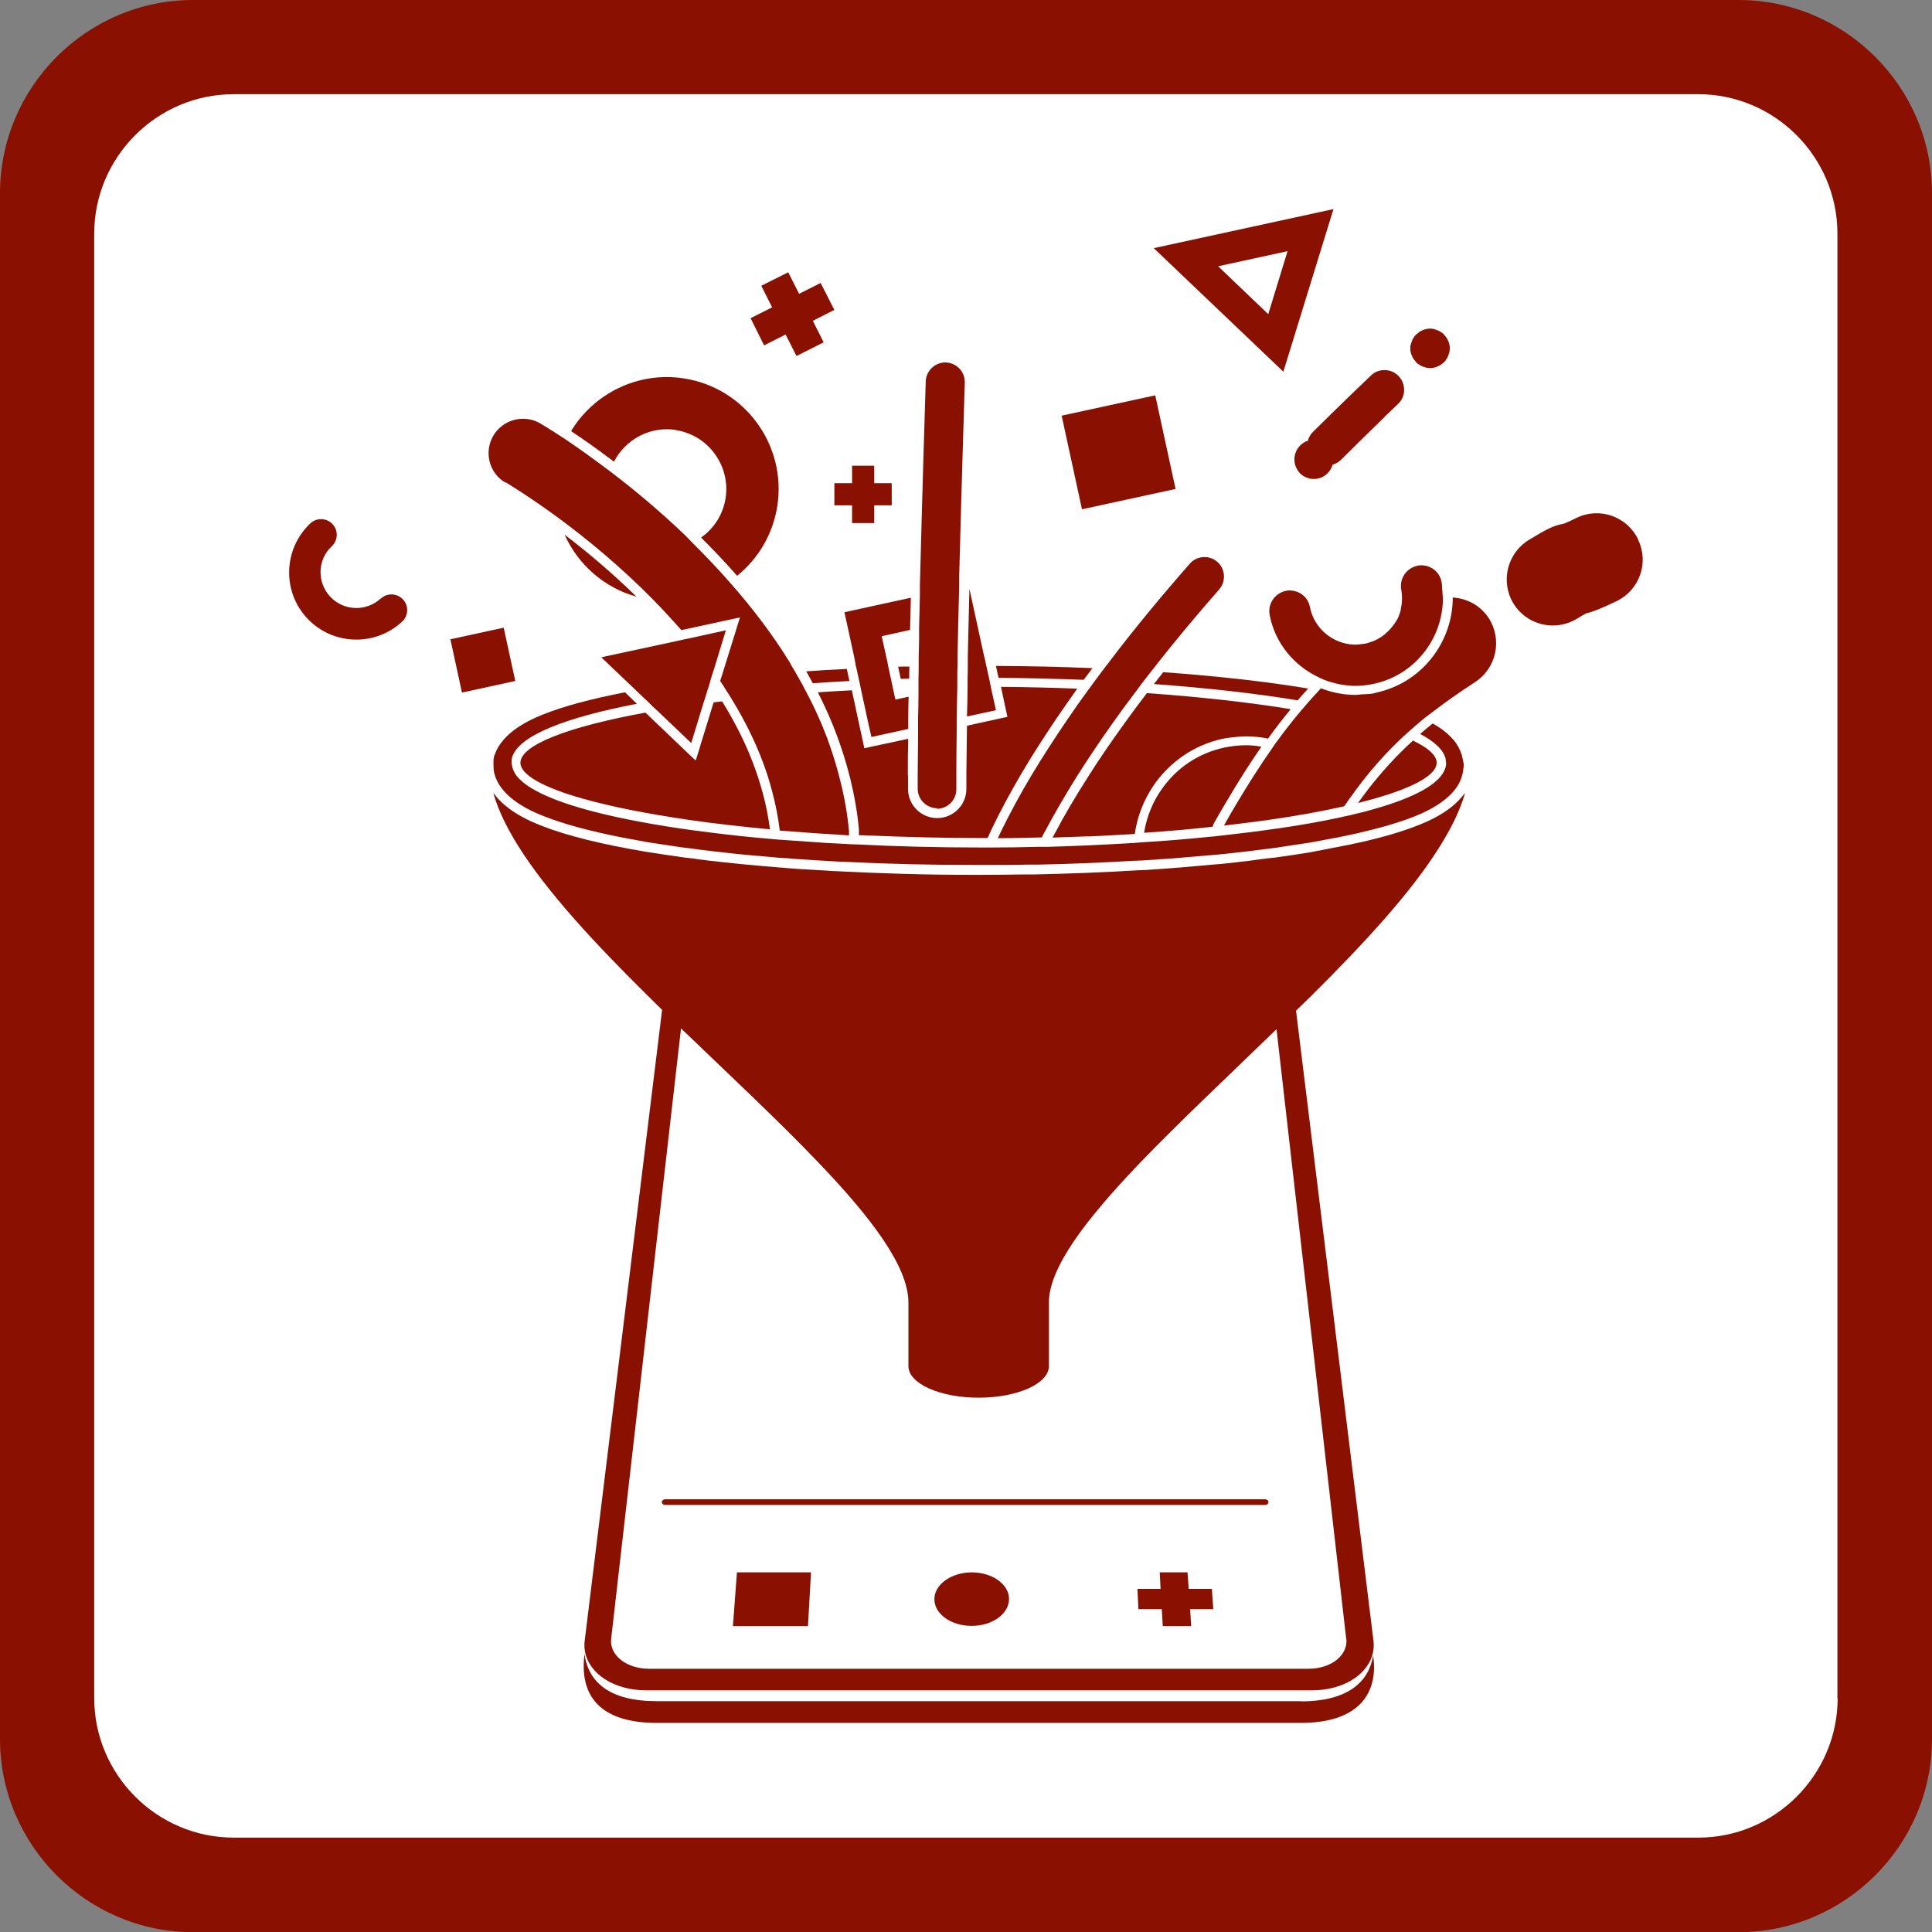 <svg width="61" height="61" viewBox="0 0 61 61" fill="none" xmlns="http://www.w3.org/2000/svg">
<rect x="0" y="0" width="61" height="61" fill="#808080" stroke="none"/>
<g clip-path="url(#clip0_103_1516)">
<path d="M54.894 0H6.094C2.745 0 0 2.745 0 6.1V54.906C0 58.261 2.745 61.006 6.094 61.006H54.894C58.249 61.006 61 58.261 61 54.906V6.1C61 2.745 58.249 0 54.894 0Z" fill="#8A1002"/>
<path d="M58.021 53.616C58.021 56.037 56.038 58.02 53.624 58.02H7.378C4.957 58.02 2.975 56.037 2.975 53.616V7.377C2.975 4.956 4.957 2.974 7.378 2.974H53.617C56.038 2.974 58.014 4.956 58.014 7.377V53.616H58.021Z" fill="white"/>
<path d="M41.073 53.712H20.739C19.246 53.712 18.566 53.115 18.452 52.2V52.251C18.299 53.515 18.916 54.398 20.739 54.398H41.073C43.011 54.398 43.519 53.356 43.354 52.27C43.227 53.07 42.598 53.718 41.073 53.718V53.712Z" fill="#8A1002"/>
<path d="M45.361 24.082C45.361 23.854 45.095 23.612 44.612 23.383C44.116 23.834 43.665 24.324 43.226 24.883C43.112 25.035 42.991 25.188 42.877 25.353C43.055 25.309 43.22 25.264 43.379 25.22C44.643 24.864 45.361 24.463 45.361 24.082Z" fill="#8A1002"/>
<path d="M40.728 22.386C39.432 22.176 37.907 22.005 36.211 21.884C35.963 22.208 35.728 22.526 35.499 22.843C35.073 23.434 34.679 24.006 34.33 24.565C33.949 25.163 33.605 25.741 33.313 26.3C33.294 26.332 33.275 26.37 33.256 26.402C33.249 26.414 33.243 26.433 33.23 26.446C33.593 26.433 33.942 26.421 34.298 26.408C34.33 26.408 34.355 26.408 34.387 26.408C34.876 26.389 35.359 26.357 35.829 26.332C35.906 25.785 36.109 25.264 36.414 24.813C36.91 24.082 37.672 23.529 38.6 23.326C38.695 23.307 38.79 23.294 38.892 23.282C39.051 23.263 39.203 23.25 39.362 23.25C39.591 23.25 39.813 23.275 40.036 23.32C40.264 23.002 40.5 22.697 40.741 22.405L40.728 22.386Z" fill="#8A1002"/>
<path d="M22.112 23.549L21.966 24.013L21.61 23.676L21.49 23.561L20.378 22.5C17.906 22.951 16.432 23.53 16.432 24.083C16.432 24.464 17.15 24.864 18.414 25.22C19.285 25.468 20.409 25.69 21.75 25.887C22.538 26.002 23.396 26.097 24.311 26.186C24.26 25.798 24.184 25.411 24.082 25.036C23.91 24.4 23.675 23.784 23.383 23.193C23.205 22.837 23.015 22.488 22.799 22.145C22.71 22.157 22.621 22.164 22.532 22.176L22.15 23.415L22.106 23.555L22.112 23.549Z" fill="#8A1002"/>
<path d="M28.663 24.483C28.663 24.133 28.663 23.746 28.675 23.326L27.582 23.561L27.29 23.625L27.227 23.333L27.106 22.774L26.896 21.795C26.534 21.814 26.172 21.833 25.822 21.859C25.988 22.183 26.14 22.513 26.273 22.837C26.515 23.428 26.706 24.019 26.852 24.61C26.979 25.137 27.074 25.665 27.119 26.192C27.119 26.256 27.119 26.313 27.119 26.37C27.22 26.37 27.322 26.376 27.43 26.383C27.462 26.383 27.487 26.383 27.519 26.383C28.599 26.427 29.736 26.459 30.912 26.459C31.001 26.459 31.09 26.459 31.179 26.459C31.192 26.434 31.204 26.408 31.217 26.383C31.249 26.319 31.274 26.256 31.306 26.186C31.579 25.62 31.89 25.036 32.246 24.432C32.577 23.866 32.952 23.288 33.352 22.691C33.562 22.38 33.784 22.068 34.013 21.744C33.238 21.712 32.431 21.693 31.605 21.687L31.744 22.341L31.808 22.634L31.751 22.646L31.516 22.697L30.531 22.913C30.524 23.46 30.518 23.962 30.512 24.413C30.512 24.584 30.512 24.75 30.512 24.909C30.512 25.417 30.099 25.83 29.59 25.83C29.082 25.83 28.669 25.417 28.669 24.909C28.669 24.769 28.669 24.623 28.669 24.47L28.663 24.483Z" fill="#8A1002"/>
<path d="M28.44 21.433C28.529 21.433 28.618 21.433 28.707 21.426C28.707 21.299 28.707 21.172 28.713 21.045C28.593 21.045 28.478 21.045 28.357 21.051L28.44 21.433Z" fill="#8A1002"/>
<path d="M41.294 21.738C39.954 21.515 38.403 21.344 36.726 21.223C36.631 21.35 36.529 21.471 36.434 21.598C38.079 21.719 39.63 21.89 40.971 22.113C41.078 21.986 41.187 21.865 41.301 21.744L41.294 21.738Z" fill="#8A1002"/>
<path d="M25.453 21.191C25.523 21.318 25.593 21.445 25.663 21.572C26.044 21.547 26.432 21.521 26.819 21.502L26.737 21.121C26.298 21.14 25.872 21.166 25.453 21.197V21.191Z" fill="#8A1002"/>
<path d="M34.216 21.464C34.305 21.344 34.4 21.216 34.495 21.096C33.504 21.051 32.487 21.032 31.445 21.026L31.528 21.401C32.43 21.407 33.333 21.433 34.216 21.464Z" fill="#8A1002"/>
<path d="M41.315 13.909C41.213 13.935 41.124 13.992 41.048 14.068C40.806 14.316 40.813 14.704 41.048 14.945C41.162 15.06 41.321 15.123 41.48 15.123C41.645 15.123 41.804 15.06 41.918 14.939C41.995 14.863 42.045 14.774 42.077 14.672C42.179 14.64 42.268 14.589 42.344 14.513C42.789 14.068 43.253 13.617 43.71 13.172C43.71 13.172 43.71 13.172 43.71 13.166C43.856 13.026 44.002 12.886 44.142 12.753C44.263 12.639 44.333 12.486 44.333 12.321C44.333 12.156 44.276 11.997 44.161 11.876C44.041 11.749 43.882 11.685 43.71 11.685C43.551 11.685 43.399 11.743 43.285 11.857C43.145 11.991 42.999 12.13 42.846 12.277C42.382 12.721 41.912 13.185 41.455 13.636C41.378 13.713 41.327 13.802 41.296 13.903L41.315 13.909Z" fill="#8A1002"/>
<path d="M44.58 11.234C44.593 11.273 44.612 11.304 44.637 11.342C44.663 11.374 44.688 11.406 44.714 11.438C44.739 11.47 44.771 11.495 44.809 11.514C44.841 11.533 44.879 11.559 44.917 11.571C44.955 11.584 44.993 11.597 45.031 11.609C45.069 11.616 45.114 11.622 45.152 11.622C45.19 11.622 45.235 11.622 45.273 11.609C45.311 11.603 45.349 11.59 45.387 11.571C45.425 11.559 45.457 11.539 45.495 11.514C45.527 11.489 45.559 11.463 45.59 11.438C45.622 11.412 45.648 11.38 45.667 11.342C45.692 11.311 45.711 11.273 45.724 11.234C45.737 11.196 45.749 11.158 45.762 11.12C45.768 11.082 45.775 11.037 45.775 10.999C45.775 10.961 45.775 10.917 45.762 10.879C45.756 10.84 45.743 10.802 45.724 10.764C45.711 10.726 45.692 10.688 45.667 10.656C45.641 10.624 45.616 10.593 45.59 10.561C45.565 10.529 45.533 10.504 45.495 10.485C45.463 10.466 45.425 10.44 45.387 10.427C45.349 10.415 45.311 10.402 45.273 10.389C45.19 10.37 45.108 10.37 45.031 10.389C44.993 10.396 44.955 10.408 44.917 10.427C44.879 10.44 44.841 10.459 44.809 10.485C44.777 10.51 44.745 10.535 44.714 10.561C44.682 10.586 44.656 10.618 44.637 10.656C44.612 10.688 44.593 10.726 44.58 10.764C44.567 10.802 44.555 10.84 44.542 10.879C44.529 10.917 44.529 10.961 44.529 10.999C44.529 11.037 44.529 11.082 44.542 11.12C44.548 11.158 44.561 11.196 44.58 11.234Z" fill="#8A1002"/>
<path d="M32.914 26.395C32.934 26.351 32.959 26.313 32.984 26.268C33.277 25.715 33.614 25.137 33.988 24.534C34.338 23.981 34.725 23.402 35.145 22.811C35.367 22.5 35.602 22.176 35.85 21.852C35.888 21.801 35.92 21.757 35.958 21.706C35.996 21.655 36.028 21.611 36.066 21.56C36.161 21.439 36.257 21.312 36.358 21.185C36.384 21.153 36.409 21.121 36.435 21.09C36.447 21.07 36.46 21.058 36.473 21.039C36.511 20.988 36.549 20.943 36.587 20.892C37.172 20.155 37.807 19.393 38.493 18.611C38.716 18.357 38.691 17.963 38.436 17.741C38.322 17.639 38.176 17.588 38.03 17.588C37.858 17.588 37.687 17.658 37.566 17.798C36.651 18.84 35.825 19.844 35.088 20.81C35.05 20.861 35.018 20.905 34.98 20.956C34.973 20.969 34.967 20.975 34.954 20.988C34.922 21.026 34.897 21.064 34.865 21.102C34.77 21.229 34.675 21.35 34.586 21.477C34.548 21.528 34.509 21.572 34.478 21.623C34.44 21.674 34.401 21.725 34.37 21.769C34.135 22.087 33.912 22.405 33.702 22.716C33.296 23.314 32.921 23.892 32.584 24.451C32.222 25.055 31.911 25.633 31.631 26.198C31.599 26.262 31.574 26.325 31.542 26.389C31.529 26.414 31.517 26.44 31.504 26.465C31.974 26.465 32.438 26.452 32.895 26.44C32.902 26.421 32.914 26.408 32.921 26.389L32.914 26.395Z" fill="#8A1002"/>
<path d="M36.475 12.482L33.52 13.124L34.162 16.08L37.117 15.438L36.475 12.482Z" fill="#8A1002"/>
<path d="M15.903 19.818L14.221 20.184L14.586 21.867L16.269 21.501L15.903 19.818Z" fill="#8A1002"/>
<path d="M26.98 20.804L27.012 20.956V20.988L27.043 21.109L27.126 21.49L27.158 21.636L27.189 21.789L27.399 22.761L27.514 23.269L28.676 23.015C28.676 22.907 28.676 22.799 28.676 22.691C28.676 22.462 28.683 22.233 28.689 21.998L28.27 22.087L28.194 21.738L28.162 21.585L28.13 21.433L28.047 21.052L28.022 20.924V20.899L27.984 20.747L27.838 20.086L28.734 19.889C28.74 19.552 28.753 19.209 28.759 18.872L26.662 19.33L26.98 20.791V20.804Z" fill="#8A1002"/>
<path d="M31.287 21.7L31.256 21.547L31.224 21.395L31.141 21.02L31.11 20.88V20.867L31.071 20.715L30.608 18.592C30.588 19.304 30.576 20.022 30.557 20.721C30.557 20.772 30.557 20.823 30.557 20.873C30.557 20.873 30.557 20.88 30.557 20.886C30.557 20.931 30.557 20.982 30.557 21.026C30.557 21.153 30.557 21.28 30.55 21.401C30.55 21.452 30.55 21.503 30.55 21.553C30.55 21.604 30.55 21.655 30.55 21.706C30.55 22.017 30.538 22.328 30.531 22.621L31.446 22.424L31.287 21.706V21.7Z" fill="#8A1002"/>
<path d="M39.828 23.574C39.669 23.549 39.51 23.53 39.345 23.53C39.116 23.53 38.881 23.555 38.646 23.606C37.845 23.778 37.178 24.235 36.727 24.852C36.415 25.271 36.206 25.767 36.123 26.294C36.879 26.243 37.604 26.18 38.283 26.103C38.309 26.04 38.328 25.983 38.366 25.925C38.487 25.709 38.608 25.506 38.728 25.303C39.09 24.686 39.453 24.114 39.828 23.574Z" fill="#8A1002"/>
<path d="M42.102 6.602L36.428 7.835L40.52 11.736L42.102 6.602ZM38.461 8.407L40.653 7.93L40.043 9.919L38.461 8.407Z" fill="#8A1002"/>
<path d="M26.344 15.955H26.903V16.515H27.602V15.955H28.155V15.256H27.602V14.704H26.903V15.256H26.344V15.955Z" fill="#8A1002"/>
<path d="M24.125 10.904L24.805 10.561L25.148 11.241L26.006 10.808L25.663 10.129L26.343 9.785L25.91 8.934L25.231 9.277L24.887 8.597L24.036 9.023L24.379 9.703L23.699 10.046L24.125 10.904Z" fill="#8A1002"/>
<path d="M21.329 13.579C22.358 13.732 23.064 14.697 22.911 15.72C22.829 16.248 22.543 16.686 22.136 16.972C22.536 17.372 22.918 17.773 23.273 18.18C23.934 17.646 24.404 16.877 24.544 15.968C24.837 14.043 23.509 12.238 21.583 11.946C20.128 11.724 18.749 12.429 18.031 13.611C18.393 13.852 18.857 14.176 19.385 14.577C19.747 13.878 20.516 13.452 21.335 13.573L21.329 13.579Z" fill="#8A1002"/>
<path d="M20.097 18.84C19.302 18.065 18.514 17.404 17.828 16.883C18.247 17.817 19.067 18.554 20.097 18.84Z" fill="#8A1002"/>
<path d="M51.721 17.029C51.372 16.305 50.501 16 49.783 16.349C49.548 16.464 49.427 16.515 49.377 16.534C49.021 16.597 48.786 16.737 48.271 17.048C47.585 17.468 47.369 18.364 47.782 19.05C48.055 19.501 48.538 19.749 49.027 19.749C49.288 19.749 49.548 19.679 49.783 19.539C49.929 19.45 50.018 19.399 50.075 19.368C50.291 19.317 50.552 19.215 51.041 18.98C51.766 18.631 52.071 17.766 51.721 17.042V17.029Z" fill="#8A1002"/>
<path d="M45.869 18.866C45.869 20.289 44.878 21.566 43.442 21.871C43.423 21.871 43.404 21.884 43.385 21.89C43.264 21.916 43.143 21.916 43.023 21.922C42.953 21.922 42.876 21.941 42.806 21.941C42.419 21.941 42.05 21.865 41.707 21.732C41.688 21.75 41.669 21.77 41.65 21.795C41.65 21.795 41.65 21.795 41.644 21.801C41.529 21.922 41.428 22.037 41.32 22.157C41.282 22.202 41.237 22.253 41.199 22.297C41.161 22.341 41.123 22.392 41.078 22.437C40.824 22.742 40.576 23.053 40.341 23.377C40.309 23.422 40.278 23.46 40.246 23.504C40.239 23.517 40.233 23.523 40.227 23.536C40.201 23.568 40.182 23.606 40.157 23.638C39.776 24.184 39.407 24.762 39.032 25.392C38.905 25.608 38.772 25.83 38.645 26.065C39.134 26.008 39.604 25.951 40.055 25.887C40.907 25.766 41.669 25.627 42.336 25.48C42.368 25.474 42.406 25.468 42.438 25.455C42.451 25.442 42.457 25.43 42.47 25.417C42.502 25.372 42.533 25.322 42.565 25.277C42.718 25.061 42.87 24.858 43.016 24.667C43.429 24.14 43.849 23.682 44.312 23.25C44.351 23.212 44.389 23.18 44.433 23.142C44.478 23.104 44.516 23.066 44.56 23.028C44.662 22.939 44.77 22.843 44.878 22.755C44.903 22.735 44.929 22.71 44.954 22.691C44.999 22.653 45.043 22.621 45.088 22.589C45.132 22.558 45.177 22.519 45.221 22.488C45.634 22.17 46.079 21.858 46.575 21.535C47.248 21.096 47.439 20.2 47.007 19.52C46.746 19.12 46.327 18.898 45.882 18.866H45.869Z" fill="#8A1002"/>
<path d="M29.578 25.537C29.921 25.537 30.195 25.258 30.195 24.921C30.195 24.768 30.195 24.603 30.195 24.432C30.195 24 30.201 23.517 30.207 22.996C30.207 22.945 30.207 22.894 30.207 22.843C30.207 22.792 30.207 22.742 30.207 22.691C30.207 22.684 30.207 22.678 30.207 22.665C30.207 22.354 30.22 22.036 30.226 21.706C30.226 21.693 30.226 21.68 30.226 21.668C30.226 21.636 30.226 21.598 30.226 21.566V21.553C30.226 21.503 30.226 21.452 30.226 21.401C30.226 21.274 30.226 21.153 30.233 21.026C30.233 20.982 30.233 20.931 30.233 20.886C30.233 20.886 30.233 20.88 30.233 20.873C30.233 20.823 30.233 20.772 30.233 20.721C30.245 20.009 30.265 19.272 30.284 18.548C30.284 18.497 30.284 18.446 30.284 18.395C30.284 18.345 30.284 18.294 30.284 18.243C30.366 15.053 30.462 12.136 30.462 12.086C30.474 11.742 30.207 11.457 29.864 11.444C29.858 11.444 29.852 11.444 29.845 11.444C29.515 11.444 29.241 11.711 29.229 12.041C29.229 12.092 29.127 15.199 29.044 18.51C29.044 18.561 29.044 18.611 29.044 18.662C29.044 18.713 29.044 18.764 29.044 18.815C29.038 19.151 29.025 19.495 29.019 19.831C29.019 19.882 29.019 19.933 29.019 19.984C29.019 20.035 29.019 20.085 29.019 20.136C29.019 20.333 29.013 20.53 29.006 20.727C29.006 20.778 29.006 20.829 29.006 20.88V20.892C29.006 20.937 29.006 20.982 29.006 21.026C29.006 21.153 29.006 21.28 29 21.407C29 21.458 29 21.509 29 21.56C29 21.579 29 21.598 29 21.617C29 21.649 29 21.68 29 21.712C29 21.731 29 21.75 29 21.769C29 21.82 29 21.871 29 21.922C29 22.176 28.994 22.43 28.987 22.672C28.987 22.761 28.987 22.85 28.987 22.939C28.987 22.989 28.987 23.04 28.987 23.091C28.987 23.142 28.987 23.193 28.987 23.244C28.987 23.676 28.975 24.082 28.975 24.445C28.975 24.603 28.975 24.756 28.975 24.902C28.975 25.245 29.254 25.518 29.591 25.518L29.578 25.537Z" fill="#8A1002"/>
<path d="M15.96 15.225C15.96 15.225 16.665 15.644 17.644 16.362C18.495 16.991 19.575 17.868 20.63 18.942C20.929 19.247 21.221 19.565 21.513 19.895L22.86 19.603L23.362 19.495L23.21 19.99L22.86 21.115L22.81 21.274L22.778 21.375L22.759 21.433L22.74 21.503C22.81 21.604 22.88 21.712 22.943 21.82C22.975 21.871 23.006 21.916 23.038 21.966C23.07 22.017 23.096 22.062 23.127 22.113C23.331 22.449 23.521 22.793 23.693 23.148C23.979 23.739 24.214 24.349 24.379 24.985C24.487 25.391 24.57 25.804 24.62 26.224C25.313 26.281 26.044 26.332 26.806 26.376C26.806 26.332 26.806 26.287 26.806 26.236C26.756 25.709 26.666 25.188 26.533 24.661C26.387 24.07 26.196 23.472 25.948 22.881C25.809 22.551 25.656 22.227 25.485 21.903C25.459 21.852 25.434 21.801 25.408 21.757C25.383 21.706 25.358 21.662 25.332 21.611C25.262 21.484 25.186 21.357 25.116 21.229C25.097 21.198 25.078 21.166 25.065 21.14C25.053 21.121 25.046 21.102 25.034 21.09C25.002 21.039 24.976 20.994 24.951 20.944C24.951 20.937 24.945 20.931 24.938 20.918C24.411 20.06 23.769 19.209 23.032 18.376C22.67 17.963 22.282 17.557 21.875 17.15C21.793 17.067 21.71 16.979 21.628 16.896C20.795 16.102 19.982 15.428 19.27 14.888C18.73 14.481 18.26 14.145 17.891 13.897C17.402 13.573 17.091 13.388 17.059 13.369C16.887 13.268 16.703 13.223 16.513 13.223C16.138 13.223 15.775 13.414 15.572 13.763C15.274 14.278 15.445 14.945 15.966 15.244L15.96 15.225Z" fill="#8A1002"/>
<path d="M44.236 19.222C44.217 19.304 44.192 19.387 44.16 19.463C44.109 19.584 44.033 19.692 43.95 19.794C43.791 19.991 43.594 20.149 43.353 20.245C43.264 20.276 43.175 20.308 43.086 20.327C43.06 20.327 43.035 20.327 43.01 20.334C42.94 20.34 42.876 20.353 42.806 20.353C42.787 20.353 42.768 20.353 42.749 20.353C42.082 20.327 41.491 19.844 41.358 19.164C41.3 18.853 41.027 18.643 40.722 18.643C40.684 18.643 40.64 18.643 40.602 18.656C40.252 18.726 40.023 19.063 40.087 19.412C40.258 20.314 40.862 21.02 41.631 21.382C41.682 21.407 41.726 21.427 41.777 21.452C41.828 21.471 41.879 21.49 41.929 21.509C42.203 21.598 42.495 21.655 42.794 21.655C42.965 21.655 43.143 21.636 43.315 21.604C44.636 21.35 45.551 20.194 45.558 18.898C45.558 18.847 45.545 18.796 45.545 18.751C45.545 18.694 45.539 18.643 45.532 18.586C45.526 18.516 45.532 18.446 45.513 18.37C45.456 18.059 45.183 17.849 44.878 17.849C44.84 17.849 44.795 17.849 44.757 17.862C44.408 17.932 44.179 18.268 44.242 18.618C44.281 18.834 44.274 19.044 44.223 19.241L44.236 19.222Z" fill="#8A1002"/>
<path d="M12.027 18.891C11.57 19.317 10.858 19.298 10.426 18.84C10.001 18.383 10.02 17.671 10.477 17.245C10.674 17.061 10.687 16.743 10.496 16.546C10.312 16.349 9.994 16.337 9.797 16.527C8.946 17.328 8.901 18.675 9.702 19.526C10.502 20.378 11.85 20.422 12.701 19.622C12.898 19.437 12.911 19.12 12.72 18.923C12.536 18.726 12.218 18.713 12.021 18.904L12.027 18.891Z" fill="#8A1002"/>
<path d="M44.739 26.071C44.25 26.262 43.627 26.446 42.903 26.605C42.852 26.618 42.801 26.631 42.751 26.637C42.7 26.65 42.655 26.662 42.604 26.669C42.388 26.713 42.16 26.758 41.925 26.802C41.861 26.815 41.791 26.828 41.727 26.84C41.658 26.853 41.6 26.866 41.531 26.878C41.486 26.885 41.448 26.897 41.403 26.904C41.029 26.967 40.628 27.024 40.221 27.082C40.196 27.082 40.171 27.082 40.145 27.088C40.056 27.101 39.961 27.107 39.872 27.12C39.815 27.126 39.751 27.133 39.694 27.145C39.675 27.145 39.656 27.145 39.637 27.152C39.573 27.158 39.51 27.171 39.446 27.177C39.148 27.215 38.843 27.247 38.538 27.279C38.487 27.279 38.436 27.291 38.385 27.291C38.334 27.291 38.283 27.304 38.233 27.304C37.953 27.329 37.667 27.355 37.381 27.38C36.981 27.412 36.581 27.444 36.168 27.469C36.117 27.469 36.066 27.469 36.015 27.476C35.964 27.476 35.913 27.476 35.863 27.482C34.833 27.546 33.766 27.584 32.673 27.609C32.616 27.609 32.565 27.609 32.508 27.609C32.45 27.609 32.4 27.609 32.342 27.609C31.898 27.615 31.446 27.622 30.995 27.622C30.963 27.622 30.932 27.622 30.9 27.622C30.875 27.622 30.855 27.622 30.836 27.622C30.786 27.622 30.728 27.622 30.678 27.622C29.216 27.622 27.786 27.577 26.427 27.507C26.319 27.507 26.211 27.495 26.103 27.488C25.81 27.469 25.518 27.457 25.232 27.438C25.111 27.431 25.003 27.419 24.889 27.412C24.736 27.399 24.584 27.387 24.431 27.374C23.713 27.317 23.021 27.247 22.366 27.171C22.284 27.158 22.201 27.152 22.119 27.139C22.061 27.133 21.998 27.126 21.941 27.113C21.852 27.101 21.756 27.094 21.674 27.082C21.648 27.082 21.623 27.082 21.598 27.069C21.585 27.069 21.578 27.069 21.566 27.069C21.165 27.012 20.784 26.955 20.416 26.897C19.005 26.662 17.88 26.383 17.08 26.065C16.762 25.938 15.999 25.627 15.58 25.036C15.586 25.061 15.593 25.087 15.599 25.118C15.752 25.62 16.012 26.148 16.355 26.7C17.27 28.162 18.77 29.776 20.416 31.402C20.581 31.561 20.74 31.727 20.905 31.885L19.767 41.163L18.459 51.819C18.446 51.933 18.452 52.041 18.471 52.149C18.598 52.842 19.38 53.369 20.396 53.369H41.429C42.446 53.369 43.227 52.842 43.354 52.149C43.373 52.041 43.38 51.933 43.367 51.819L42.058 41.163L40.92 31.911C41.073 31.765 41.225 31.612 41.378 31.466C43.043 29.814 44.561 28.181 45.476 26.7C45.82 26.148 46.08 25.62 46.233 25.118C46.239 25.093 46.245 25.067 46.252 25.036C45.832 25.633 45.063 25.944 44.752 26.065L44.739 26.071ZM42.509 51.736C42.566 52.263 42.032 52.689 41.308 52.689H20.498C19.774 52.689 19.234 52.257 19.297 51.736L21.502 32.47C23.027 33.938 24.597 35.399 25.874 36.74C27.52 38.462 28.682 40 28.682 41.124V43.132C28.682 43.685 29.674 44.13 30.9 44.13C32.126 44.13 33.118 43.685 33.118 43.132V41.124C33.118 40.025 34.287 38.507 35.926 36.785C37.21 35.444 38.779 33.976 40.304 32.495L42.503 51.73L42.509 51.736Z" fill="#8A1002"/>
<path d="M42.603 25.747C42.603 25.747 42.59 25.747 42.584 25.747C42.533 25.76 42.489 25.773 42.438 25.779C42.425 25.779 42.406 25.785 42.394 25.792C42.324 25.804 42.254 25.823 42.184 25.836C41.612 25.957 40.989 26.065 40.322 26.16C39.744 26.243 39.14 26.319 38.505 26.389C38.454 26.389 38.403 26.402 38.346 26.408C38.346 26.408 38.34 26.408 38.333 26.408C38.282 26.408 38.238 26.421 38.187 26.421C37.514 26.491 36.815 26.548 36.096 26.592C36.046 26.592 35.995 26.599 35.944 26.605C35.893 26.605 35.842 26.611 35.791 26.618C35.785 26.618 35.779 26.618 35.773 26.618C35.728 26.618 35.69 26.618 35.645 26.624C34.807 26.675 33.943 26.713 33.072 26.738C33.015 26.738 32.958 26.738 32.907 26.738C32.849 26.738 32.792 26.738 32.742 26.738C32.284 26.751 31.82 26.758 31.356 26.758C31.299 26.758 31.248 26.758 31.191 26.758C31.134 26.758 31.083 26.758 31.026 26.758C30.981 26.758 30.943 26.758 30.899 26.758C29.615 26.758 28.319 26.726 27.067 26.662C27.016 26.662 26.966 26.662 26.915 26.656C26.864 26.656 26.813 26.656 26.762 26.649C26.559 26.637 26.356 26.63 26.159 26.618C26.114 26.618 26.076 26.618 26.038 26.611C25.58 26.579 25.129 26.548 24.684 26.516C24.627 26.516 24.576 26.51 24.519 26.503C24.468 26.503 24.418 26.497 24.367 26.491C24.005 26.459 23.655 26.427 23.306 26.389C22.67 26.319 22.067 26.243 21.488 26.16C20.332 25.989 19.302 25.785 18.464 25.55C17.333 25.233 16.545 24.858 16.265 24.432C16.259 24.419 16.253 24.406 16.246 24.394C16.233 24.368 16.221 24.343 16.208 24.317C16.163 24.209 16.138 24.076 16.163 23.936C16.341 23.231 17.86 22.653 20.109 22.221L19.754 21.878L19.735 21.858C18.686 22.062 17.822 22.291 17.18 22.545C16.92 22.646 16.303 22.901 15.916 23.339C15.801 23.466 15.693 23.625 15.636 23.79C15.566 23.924 15.579 24.057 15.585 24.26V24.292C15.617 24.559 15.744 24.781 15.909 24.972C16.297 25.417 16.913 25.671 17.18 25.773C17.803 26.02 18.629 26.243 19.633 26.44C19.9 26.491 20.167 26.541 20.453 26.592C20.465 26.592 20.484 26.592 20.497 26.599C20.821 26.649 21.158 26.7 21.507 26.751C21.609 26.764 21.717 26.776 21.819 26.789C21.895 26.802 21.978 26.808 22.054 26.821C22.391 26.866 22.734 26.904 23.083 26.942C23.223 26.954 23.363 26.974 23.509 26.986C23.858 27.018 24.221 27.05 24.583 27.081C24.64 27.081 24.697 27.088 24.754 27.094C24.767 27.094 24.773 27.094 24.786 27.094C24.869 27.094 24.945 27.107 25.028 27.113C25.46 27.145 25.898 27.171 26.343 27.196C26.419 27.196 26.489 27.209 26.565 27.209C26.635 27.209 26.699 27.209 26.769 27.215C28.065 27.279 29.412 27.31 30.791 27.31C30.829 27.31 30.861 27.31 30.899 27.31C30.918 27.31 30.937 27.31 30.956 27.31C31.013 27.31 31.064 27.31 31.115 27.31C31.566 27.31 32.017 27.31 32.468 27.298C32.526 27.298 32.576 27.298 32.633 27.298C32.691 27.298 32.742 27.298 32.799 27.298C33.834 27.279 34.838 27.234 35.811 27.177C35.861 27.177 35.912 27.177 35.963 27.171C36.014 27.171 36.065 27.171 36.116 27.164C36.433 27.145 36.745 27.12 37.056 27.101C37.437 27.069 37.806 27.037 38.168 27.005C38.212 27.005 38.257 26.999 38.301 26.993H38.314C38.365 26.993 38.416 26.98 38.467 26.98C38.556 26.974 38.638 26.961 38.727 26.954C38.956 26.929 39.178 26.904 39.401 26.878C39.521 26.866 39.642 26.846 39.757 26.834C39.941 26.808 40.125 26.789 40.303 26.764C40.653 26.713 40.983 26.662 41.307 26.611C41.32 26.611 41.339 26.611 41.351 26.605C41.485 26.579 41.606 26.561 41.733 26.535C41.803 26.522 41.866 26.51 41.93 26.497C41.993 26.484 42.069 26.471 42.133 26.459C42.146 26.459 42.158 26.459 42.171 26.453C42.311 26.427 42.444 26.395 42.578 26.37C42.629 26.357 42.673 26.351 42.724 26.338C42.775 26.325 42.826 26.319 42.87 26.306C43.556 26.148 44.154 25.976 44.624 25.792C44.884 25.69 45.501 25.436 45.888 24.991C46.053 24.8 46.168 24.572 46.2 24.305C46.2 24.273 46.206 24.248 46.212 24.222C46.231 24.14 46.193 24.012 46.155 23.841C46.098 23.663 46.015 23.504 45.895 23.364C45.71 23.148 45.469 22.97 45.234 22.843C45.208 22.862 45.189 22.881 45.164 22.901C45.056 22.989 44.948 23.078 44.84 23.174C45.285 23.409 45.571 23.669 45.641 23.949C45.647 24 45.653 24.051 45.66 24.101C45.66 24.152 45.653 24.203 45.634 24.248C45.482 24.75 44.643 25.194 43.34 25.556C43.15 25.614 42.94 25.665 42.724 25.715C42.679 25.728 42.641 25.734 42.597 25.747H42.603Z" fill="#8A1002"/>
<path d="M21.729 20.162L21.57 20.194L21.405 20.232L18.984 20.753L19.823 21.553L19.957 21.68L20.09 21.808L20.096 21.814L20.465 22.163L20.605 22.303L20.751 22.437L21.825 23.46L22.206 22.214L22.257 22.055L22.308 21.89L22.416 21.547L22.435 21.465L22.454 21.414L22.466 21.363L22.485 21.306L22.524 21.185L22.536 21.153L22.918 19.901L21.729 20.162Z" fill="#8A1002"/>
<path d="M23.141 51.342H25.511L25.606 49.645H23.268L23.141 51.342Z" fill="#8A1002"/>
<path d="M38.263 50.166H37.532L37.494 49.645H36.617L36.643 50.166H35.912L35.944 50.808H36.681L36.713 51.342H37.609L37.577 50.808H38.308L38.263 50.166Z" fill="#8A1002"/>
<path d="M30.684 49.645C30.042 49.645 29.508 50.02 29.502 50.484C29.496 50.954 30.023 51.335 30.677 51.335C31.332 51.335 31.859 50.954 31.859 50.484C31.859 50.02 31.326 49.645 30.684 49.645Z" fill="#8A1002"/>
<path d="M39.948 47.338H21C20.943 47.338 20.898 47.377 20.898 47.427C20.898 47.478 20.943 47.516 21 47.516H39.948C40.005 47.516 40.05 47.478 40.05 47.427C40.05 47.377 40.005 47.338 39.948 47.338Z" fill="#8A1002"/>
</g>
<defs>
<clipPath id="clip0_103_1516">
<rect width="61" height="61" fill="white"/>
</clipPath>
</defs>
</svg>
